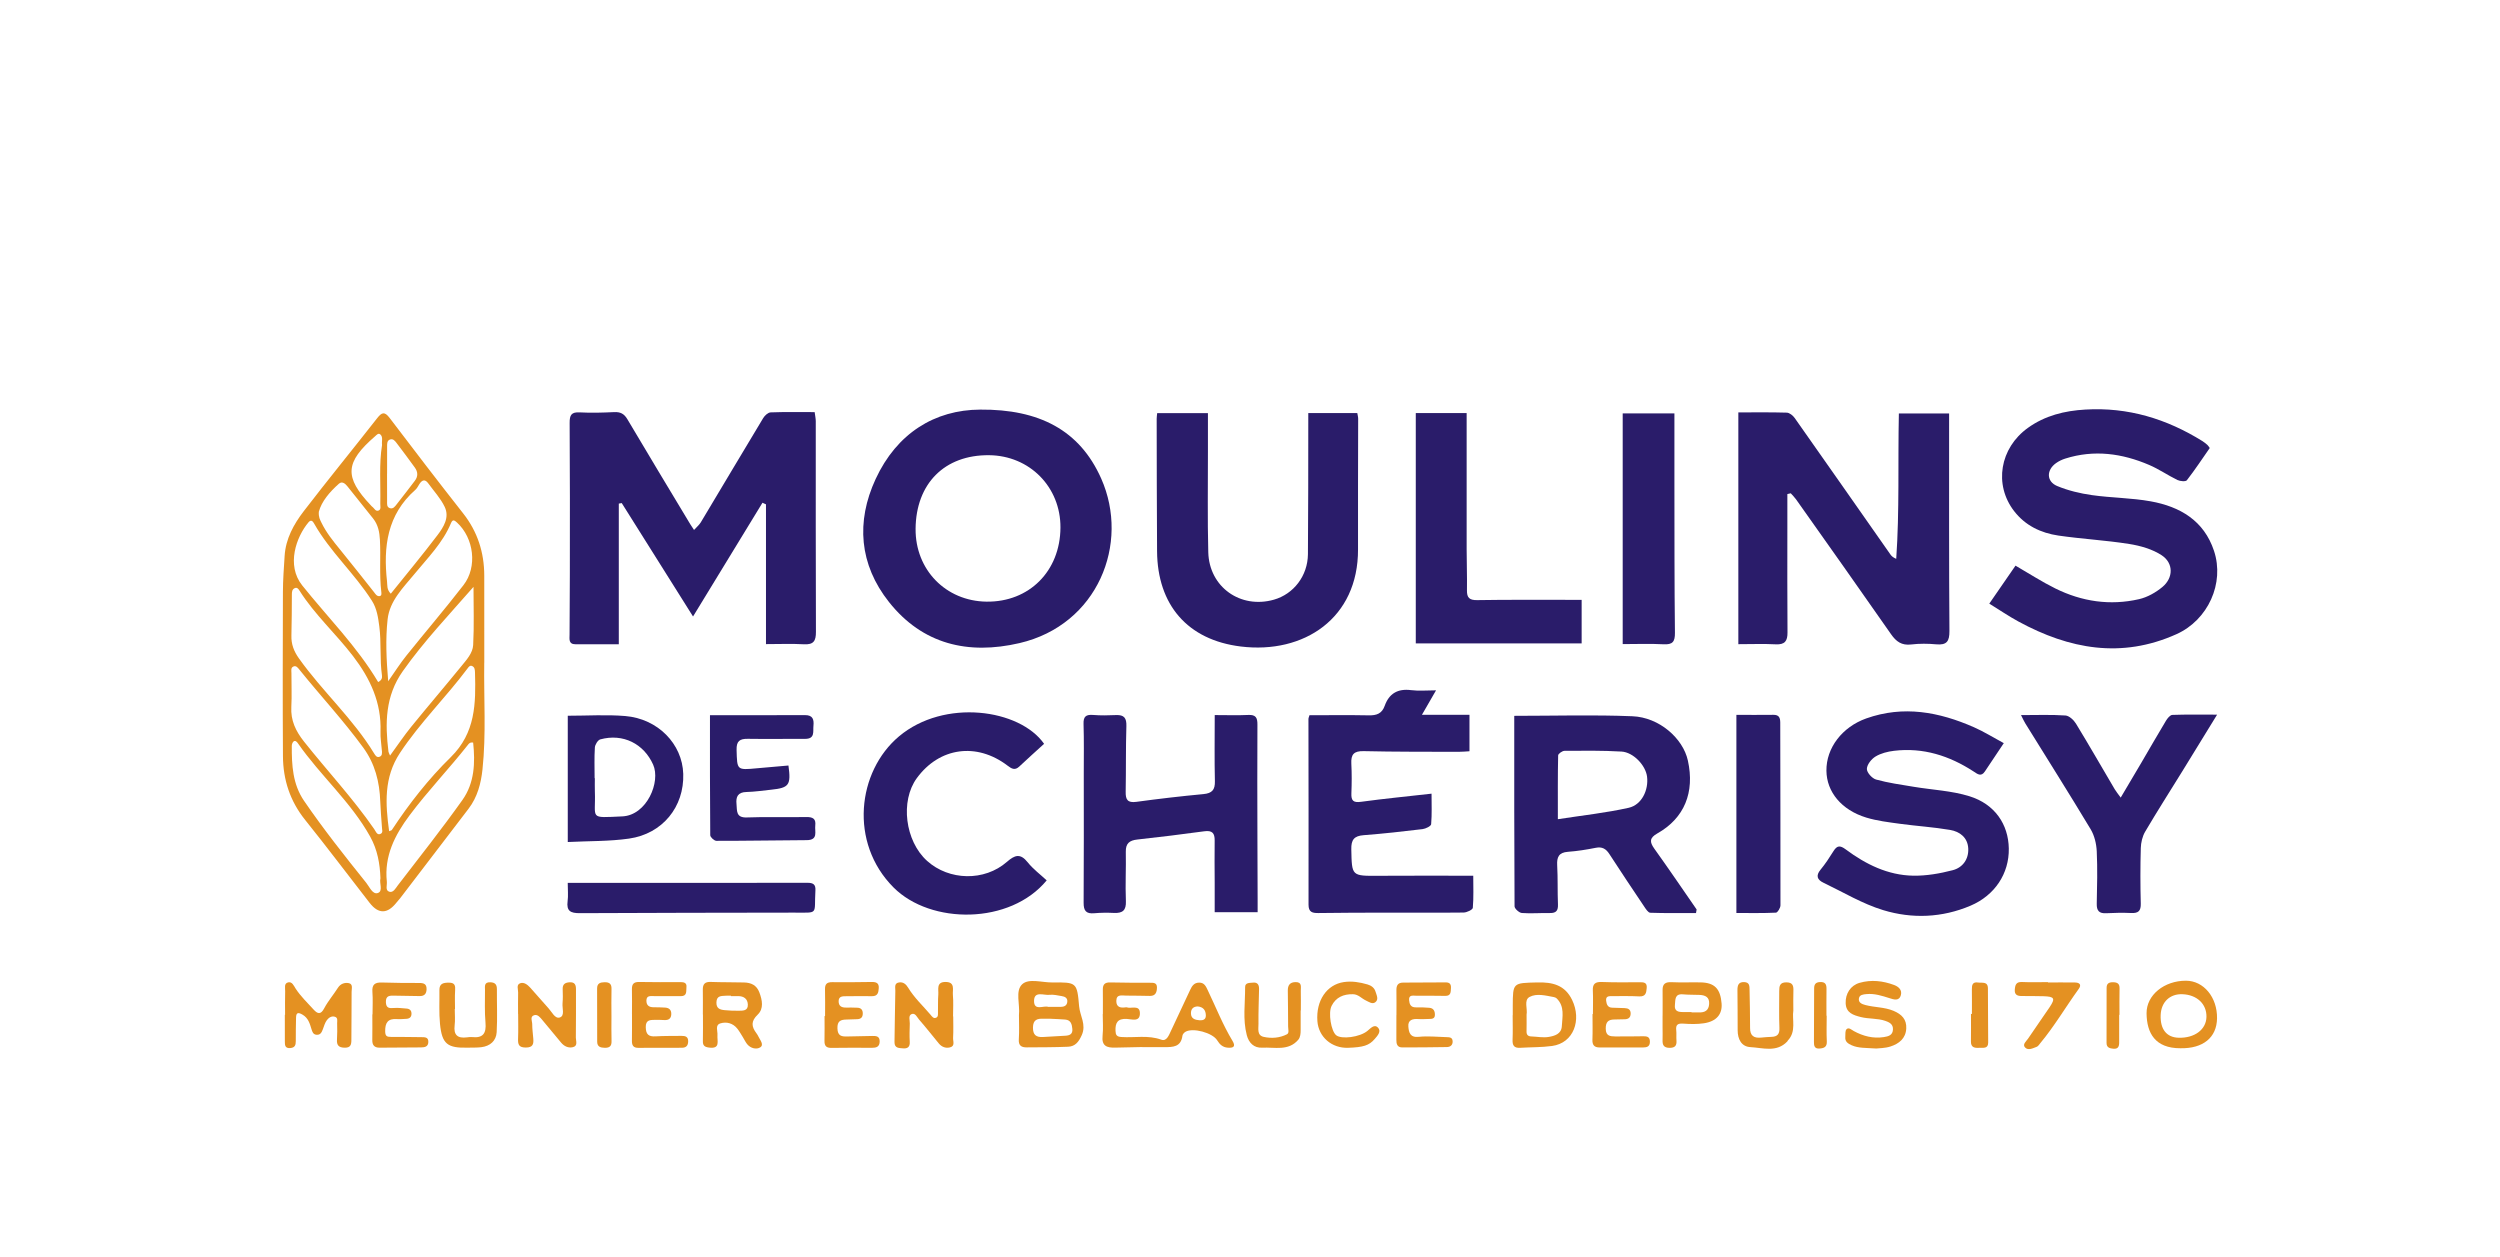 <svg xmlns="http://www.w3.org/2000/svg" width="336" height="169" viewBox="0 0 336 169" fill="none"><path d="M102.948 86.572V67.785C102.792 67.713 102.633 67.641 102.476 67.569C99.419 72.578 96.361 77.585 93.144 82.856C89.899 77.695 86.73 72.653 83.561 67.613C83.429 67.635 83.298 67.658 83.167 67.683V86.588C81.042 86.588 79.193 86.591 77.345 86.588C76.384 86.588 76.549 85.867 76.549 85.298C76.552 82.538 76.585 79.775 76.588 77.015C76.594 70.296 76.61 63.574 76.56 56.855C76.552 55.794 76.775 55.36 77.928 55.424C79.459 55.507 81 55.462 82.53 55.388C83.374 55.346 83.876 55.598 84.317 56.341C87.11 61.066 89.952 65.762 92.778 70.465C92.893 70.655 93.021 70.838 93.278 71.227C93.638 70.827 93.976 70.553 94.186 70.205C96.987 65.538 99.759 60.855 102.571 56.195C102.778 55.852 103.222 55.438 103.571 55.424C105.515 55.349 107.461 55.388 109.491 55.388C109.558 55.916 109.639 56.264 109.639 56.612C109.645 66.047 109.622 75.485 109.661 84.92C109.667 86.147 109.346 86.669 108.028 86.591C106.414 86.497 104.789 86.569 102.954 86.569L102.948 86.572Z" fill="#2A1C6A"></path><path d="M240.221 66.403C240.221 67.951 240.221 69.495 240.221 71.042C240.221 75.692 240.201 80.339 240.24 84.989C240.251 86.144 239.897 86.663 238.648 86.597C237.032 86.511 235.406 86.578 233.633 86.578V55.427C235.803 55.427 237.975 55.393 240.145 55.46C240.508 55.471 240.969 55.841 241.201 56.172C245.509 62.281 249.787 68.412 254.079 74.531C254.233 74.75 254.44 74.932 254.853 75.109C255.3 68.636 255.068 62.168 255.207 55.57H261.96C261.96 56.112 261.96 56.651 261.96 57.189C261.965 66.395 261.937 75.601 262.004 84.806C262.015 86.191 261.652 86.727 260.225 86.597C259.12 86.497 257.983 86.484 256.88 86.616C255.584 86.774 254.85 86.235 254.146 85.224C249.924 79.162 245.649 73.139 241.385 67.108C241.178 66.818 240.916 66.566 240.679 66.298C240.525 66.334 240.371 66.367 240.218 66.403H240.221Z" fill="#2A1C6A"></path><path d="M131.746 55.051C139.638 54.993 145.105 57.791 148.001 64.317C151.883 73.064 147.532 83.989 137.018 86.434C130.113 88.039 123.997 86.602 119.485 80.919C115.475 75.866 115.034 70.103 117.684 64.384C120.529 58.239 125.62 55.078 131.746 55.051ZM123.056 71.084C123.012 76.576 127.111 80.787 132.579 80.861C138.317 80.941 142.494 76.761 142.525 70.909C142.556 65.458 138.381 61.226 132.922 61.179C126.952 61.126 123.104 64.989 123.054 71.086L123.056 71.084Z" fill="#2A1C6A"></path><path d="M267.36 81.129C268.6 79.333 269.742 77.678 270.884 76.023C272.722 77.084 274.425 78.195 276.24 79.09C279.803 80.853 283.593 81.422 287.491 80.527C288.613 80.27 289.742 79.629 290.632 78.888C292.112 77.656 292.138 75.692 290.535 74.631C289.289 73.808 287.684 73.352 286.176 73.111C283.017 72.609 279.806 72.44 276.642 71.979C274.288 71.633 272.2 70.636 270.7 68.696C267.95 65.138 268.771 60.217 272.554 57.504C274.858 55.852 277.466 55.208 280.27 55.045C286.014 54.705 291.202 56.294 296.013 59.289C296.248 59.435 296.463 59.618 296.672 59.797C296.773 59.886 296.84 60.01 296.991 60.212C295.985 61.654 295.005 63.143 293.913 64.547C293.757 64.748 293.009 64.685 292.651 64.513C291.361 63.886 290.166 63.052 288.854 62.491C285.21 60.93 281.448 60.408 277.575 61.632C277.139 61.77 276.704 61.977 276.332 62.242C275.026 63.173 275.023 64.71 276.483 65.32C277.955 65.936 279.566 66.318 281.155 66.544C283.774 66.917 286.455 66.909 289.052 67.379C293.009 68.094 296.214 69.973 297.56 74.031C299.01 78.391 296.759 83.323 292.526 85.229C285.129 88.558 278.108 87.24 271.295 83.541C269.966 82.82 268.709 81.961 267.363 81.129H267.36Z" fill="#2A1C6A"></path><path d="M155.524 55.529H162.346C162.346 57.308 162.346 58.996 162.346 60.687C162.352 65.199 162.276 69.713 162.393 74.222C162.514 78.9 166.724 81.875 171.215 80.596C173.862 79.842 175.758 77.397 175.786 74.49C175.839 68.644 175.822 62.795 175.833 56.946C175.833 56.498 175.833 56.054 175.833 55.52H182.421C182.463 55.78 182.538 56.037 182.538 56.291C182.535 62.14 182.496 67.986 182.518 73.835C182.555 83.094 175.244 87.923 166.778 86.892C159.584 86.017 155.56 81.273 155.51 74.095C155.468 68.155 155.471 62.215 155.457 56.275C155.457 56.054 155.496 55.833 155.524 55.526V55.529Z" fill="#2A1C6A"></path><path d="M203.509 96.209C208.91 96.209 214.165 96.051 219.406 96.264C222.997 96.41 226.186 99.22 226.848 102.207C227.797 106.492 226.384 109.959 222.752 112.009C221.682 112.614 221.688 113.153 222.347 114.07C224.279 116.764 226.139 119.508 228.026 122.232L227.943 122.712C225.893 122.712 223.841 122.746 221.794 122.674C221.509 122.663 221.193 122.16 220.973 121.831C219.401 119.494 217.834 117.151 216.304 114.789C215.849 114.084 215.338 113.769 214.461 113.946C213.232 114.192 211.984 114.391 210.736 114.482C209.499 114.573 209.225 115.195 209.286 116.303C209.384 118.049 209.317 119.803 209.39 121.549C209.423 122.375 209.161 122.732 208.298 122.712C207.041 122.688 205.779 122.804 204.534 122.707C204.174 122.679 203.559 122.127 203.556 121.812C203.503 113.3 203.515 104.79 203.515 96.209H203.509ZM209.379 110.1C212.718 109.584 215.851 109.249 218.904 108.564C220.646 108.174 221.59 106.18 221.364 104.378C221.177 102.875 219.535 101.104 217.929 101.01C215.382 100.861 212.824 100.894 210.272 100.911C209.973 100.911 209.421 101.303 209.415 101.524C209.356 104.262 209.376 107.006 209.376 110.097L209.379 110.1Z" fill="#2A1C6A"></path><path d="M269.31 99.878C268.352 101.309 267.553 102.489 266.771 103.679C266.255 104.464 265.746 104.008 265.249 103.685C261.999 101.571 258.478 100.439 254.557 100.908C253.7 101.01 252.787 101.24 252.066 101.679C251.514 102.013 250.922 102.762 250.908 103.34C250.896 103.826 251.608 104.621 252.147 104.771C253.787 105.227 255.49 105.459 257.177 105.74C259.687 106.16 262.289 106.268 264.691 107.014C268.114 108.078 269.927 110.794 269.983 114.037C270.041 117.413 268.095 120.339 264.847 121.721C261.011 123.353 256.995 123.505 253.105 122.323C250.302 121.472 247.719 119.905 245.052 118.629C244.242 118.239 244.016 117.695 244.675 116.894C245.32 116.112 245.881 115.258 246.417 114.396C246.903 113.617 247.308 113.595 248.065 114.159C250.748 116.154 253.714 117.632 257.126 117.692C258.899 117.723 260.72 117.405 262.446 116.955C263.789 116.604 264.61 115.474 264.532 114.021C264.454 112.567 263.398 111.763 262.097 111.542C259.86 111.161 257.581 111.023 255.328 110.714C253.815 110.506 252.276 110.324 250.824 109.882C247.49 108.865 245.501 106.426 245.471 103.588C245.437 100.513 247.599 97.709 250.81 96.562C255.825 94.775 260.614 95.686 265.291 97.737C266.634 98.325 267.885 99.115 269.31 99.88V99.878Z" fill="#2A1C6A"></path><path d="M175.995 96.126C178.681 96.126 181.326 96.09 183.967 96.142C185.012 96.162 185.729 95.916 186.104 94.863C186.687 93.222 187.849 92.523 189.65 92.755C190.686 92.888 191.753 92.78 193.004 92.78C192.325 93.957 191.767 94.927 191.108 96.068H197.497V100.969C197.044 100.994 196.511 101.046 195.98 101.046C191.747 101.03 187.514 101.052 183.28 100.952C181.948 100.922 181.557 101.406 181.619 102.627C181.689 103.958 181.68 105.298 181.627 106.63C181.588 107.6 181.873 107.907 182.917 107.763C186.045 107.337 189.192 107.031 192.4 106.669C192.4 108.067 192.462 109.426 192.347 110.772C192.325 111.031 191.619 111.379 191.197 111.432C188.566 111.75 185.93 112.045 183.286 112.247C181.987 112.346 181.588 112.863 181.616 114.156C181.694 117.759 181.633 117.734 185.319 117.706C189.496 117.676 193.671 117.698 198.005 117.698C198.005 119.204 198.069 120.618 197.946 122.014C197.924 122.268 197.145 122.641 196.709 122.646C192.895 122.69 189.08 122.654 185.266 122.66C182.568 122.663 179.868 122.682 177.171 122.713C176.378 122.721 175.864 122.591 175.867 121.591C175.886 113.261 175.861 104.931 175.855 96.601C175.855 96.513 175.903 96.427 175.992 96.129L175.995 96.126Z" fill="#2A1C6A"></path><path d="M163.259 96.106C164.893 96.106 166.331 96.159 167.761 96.09C168.774 96.04 169.003 96.446 168.998 97.38C168.964 102.536 168.989 107.688 168.998 112.844C169.003 115.604 169.017 118.367 169.026 121.127C169.026 121.574 169.026 122.025 169.026 122.599H163.254C163.254 121.268 163.254 119.955 163.254 118.643C163.251 116.756 163.217 114.869 163.251 112.982C163.27 111.971 162.924 111.576 161.849 111.725C158.856 112.136 155.854 112.501 152.849 112.833C151.796 112.949 151.283 113.355 151.308 114.479C151.355 116.687 151.227 118.9 151.319 121.102C151.372 122.351 150.889 122.751 149.719 122.699C148.836 122.657 147.948 122.66 147.069 122.74C145.963 122.84 145.631 122.4 145.639 121.323C145.681 115.524 145.659 109.724 145.659 103.925C145.659 101.715 145.698 99.505 145.628 97.297C145.594 96.289 145.96 96.013 146.924 96.09C147.94 96.173 148.97 96.151 149.99 96.106C151.087 96.059 151.419 96.504 151.386 97.59C151.294 100.532 151.347 103.478 151.291 106.42C151.271 107.467 151.545 107.931 152.729 107.768C155.722 107.359 158.727 107.009 161.735 106.727C162.916 106.616 163.309 106.149 163.282 104.986C163.212 102.096 163.259 99.204 163.259 96.093V96.106Z" fill="#2A1C6A"></path><path d="M212.573 80.615V86.47H190.281V55.52H197.117C197.117 61.676 197.111 67.74 197.117 73.808C197.117 75.648 197.189 77.488 197.159 79.328C197.142 80.322 197.471 80.673 198.533 80.657C202.623 80.59 206.717 80.621 210.811 80.618C211.358 80.618 211.905 80.618 212.57 80.618L212.573 80.615Z" fill="#2A1C6A"></path><path d="M140.674 118.322C135.77 124.285 125.098 124.29 120.094 119.276C114.098 113.266 115.213 103.688 120.825 98.969C126.913 93.855 137.049 95.283 140.325 99.969C139.222 100.977 138.091 101.986 136.988 103.025C136.39 103.585 135.955 103.312 135.421 102.906C131.263 99.737 126.254 100.436 123.221 104.58C120.97 107.658 121.638 113.04 124.603 115.706C127.563 118.367 132.308 118.474 135.324 115.839C136.382 114.916 137.122 114.64 138.122 115.894C138.848 116.808 139.822 117.527 140.674 118.32V118.322Z" fill="#2A1C6A"></path><path d="M285.022 107.199C286.041 105.478 286.935 103.981 287.815 102.478C288.912 100.607 289.987 98.723 291.107 96.866C291.302 96.543 291.663 96.095 291.959 96.084C293.841 96.013 295.728 96.048 297.979 96.048C296.29 98.797 294.81 101.22 293.316 103.638C291.643 106.345 289.926 109.031 288.312 111.772C287.935 112.41 287.745 113.236 287.723 113.982C287.653 116.466 287.655 118.955 287.72 121.439C287.745 122.417 287.407 122.754 286.444 122.71C285.329 122.66 284.207 122.677 283.095 122.737C282.127 122.793 281.78 122.409 281.803 121.461C281.853 119.115 281.914 116.761 281.803 114.418C281.755 113.413 281.498 112.305 280.984 111.451C278.108 106.666 275.123 101.942 272.183 97.195C272.018 96.93 271.895 96.637 271.627 96.109C273.746 96.109 275.679 96.032 277.597 96.162C278.097 96.195 278.711 96.769 279.007 97.253C280.786 100.168 282.481 103.13 284.215 106.069C284.397 106.376 284.631 106.655 285.022 107.196V107.199Z" fill="#2A1C6A"></path><path d="M218.091 86.566V55.565H225.041C225.041 58.67 225.035 61.778 225.041 64.889C225.052 71.606 225.035 78.322 225.111 85.036C225.125 86.249 224.809 86.66 223.567 86.591C221.807 86.495 220.04 86.566 218.093 86.566H218.091Z" fill="#2A1C6A"></path><path d="M233.371 96.079C235.108 96.079 236.725 96.093 238.339 96.073C239.095 96.065 239.263 96.457 239.266 97.115C239.274 105.301 239.308 113.487 239.294 121.674C239.294 122.019 238.914 122.652 238.688 122.66C236.942 122.743 235.189 122.707 233.371 122.707V96.079Z" fill="#2A1C6A"></path><path d="M76.308 113.167V96.195C78.942 96.195 81.5 96.024 84.024 96.234C88.428 96.598 91.706 99.991 91.829 104.014C91.966 108.431 89.05 112.065 84.541 112.708C81.891 113.087 79.176 113.023 76.306 113.167H76.308ZM79.916 104.594C79.916 104.594 79.939 104.594 79.947 104.594C79.947 105.191 79.927 105.79 79.95 106.384C80.098 110.114 79.053 109.929 83.644 109.722C86.936 109.572 88.819 105.08 87.78 102.762C86.529 99.969 83.753 98.538 80.681 99.372C80.352 99.463 79.975 100.071 79.95 100.461C79.861 101.834 79.916 103.215 79.916 104.591V104.594Z" fill="#2A1C6A"></path><path d="M95.42 96.12C99.832 96.12 104.015 96.131 108.196 96.112C109.268 96.106 109.407 96.731 109.327 97.551C109.251 98.317 109.567 99.311 108.198 99.303C105.641 99.287 103.083 99.339 100.525 99.297C99.416 99.278 98.964 99.596 98.997 100.795C99.076 103.511 99.011 103.511 101.731 103.257C103.147 103.124 104.563 103.005 105.967 102.884C106.33 105.522 106.054 105.884 103.647 106.136C102.538 106.252 101.427 106.42 100.315 106.445C99.151 106.473 98.888 107.108 98.986 108.067C99.076 108.934 98.866 109.926 100.382 109.865C103.03 109.76 105.685 109.865 108.332 109.81C109.215 109.794 109.684 110.012 109.572 110.946C109.475 111.761 110.011 112.907 108.419 112.916C104.373 112.935 100.327 113.015 96.283 113.009C95.996 113.009 95.457 112.518 95.457 112.25C95.406 106.923 95.42 101.599 95.42 96.123V96.12Z" fill="#2A1C6A"></path><path d="M76.306 118.659C87.146 118.659 97.835 118.665 108.525 118.648C109.293 118.648 109.639 118.867 109.592 119.665C109.396 123.014 110.128 122.646 106.657 122.657C97.082 122.682 87.504 122.671 77.928 122.729C76.683 122.737 76.113 122.445 76.287 121.124C76.387 120.37 76.303 119.591 76.303 118.662L76.306 118.659Z" fill="#2A1C6A"></path><path d="M148.226 136.299C148.226 135.197 148.24 134.094 148.221 132.992C148.21 132.29 148.506 132.019 149.229 132.039C150.994 132.086 152.761 132.077 154.526 132.083C155.006 132.083 155.512 132.047 155.495 132.738C155.481 133.337 155.319 133.857 154.565 133.851C153.496 133.846 152.429 133.799 151.359 133.81C150.807 133.815 150.033 133.569 150.033 134.536C150.033 135.365 150.594 135.492 151.284 135.387C151.329 135.379 151.382 135.371 151.424 135.387C152.044 135.606 153.169 135.009 153.202 136.139C153.242 137.418 152.099 136.97 151.41 136.94C150.187 136.888 149.882 137.49 149.924 138.545C149.947 139.098 150.078 139.33 150.703 139.374C152.493 139.498 154.3 139.084 156.087 139.736C156.802 139.996 157.109 139.109 157.383 138.537C158.251 136.711 159.108 134.879 159.957 133.044C160.2 132.519 160.48 132.075 161.158 132.064C161.87 132.053 162.077 132.578 162.32 133.08C163.414 135.362 164.339 137.722 165.651 139.899C166.12 140.678 165.752 140.866 165.009 140.808C164.339 140.758 163.931 140.377 163.596 139.827C162.968 138.794 160.318 138.087 159.321 138.675C159.142 138.783 158.941 139.007 158.919 139.197C158.726 140.72 157.656 140.744 156.461 140.733C154.278 140.709 152.094 140.728 149.91 140.8C148.721 140.838 148.042 140.562 148.187 139.194C148.291 138.241 148.207 137.269 148.207 136.302C148.212 136.302 148.218 136.302 148.224 136.302L148.226 136.299ZM160.977 135.263C160.41 135.277 160.058 135.567 160.063 136.186C160.069 136.921 160.619 137.075 161.197 137.122C161.636 137.158 162.071 137.059 162.066 136.49C162.057 135.818 161.767 135.346 160.977 135.263Z" fill="#E49122"></path><path d="M136.948 136.448C137.107 134.984 136.423 133.174 137.384 132.282C138.269 131.456 140.048 132.058 141.433 132.044C144.706 132.008 144.756 132.028 145.035 135.26C145.147 136.537 146.026 137.697 145.39 139.12C144.982 140.029 144.513 140.639 143.55 140.681C141.695 140.761 139.836 140.753 137.976 140.767C137.264 140.772 136.873 140.515 136.929 139.689C137.004 138.592 136.948 137.487 136.948 136.445V136.448ZM141.209 136.918C140.886 136.918 140.562 136.929 140.238 136.918C139.389 136.879 138.839 137.062 138.83 138.109C138.825 139.106 139.269 139.421 140.165 139.374C141.179 139.319 142.192 139.255 143.206 139.2C143.792 139.167 144.186 138.962 144.122 138.288C144.063 137.658 143.932 137.086 143.145 137.026C142.5 136.976 141.852 136.954 141.207 136.923L141.209 136.918ZM140.897 135.327C141.528 135.327 142.036 135.332 142.544 135.327C142.999 135.318 143.382 135.18 143.443 134.666C143.508 134.127 143.128 133.942 142.687 133.873C142.142 133.788 141.575 133.638 141.042 133.705C140.291 133.796 139.001 133.149 138.976 134.498C138.948 135.945 140.305 135.086 140.894 135.329L140.897 135.327Z" fill="#E49122"></path><path d="M94.464 136.338C94.464 135.233 94.481 134.127 94.459 133.025C94.442 132.276 94.727 131.939 95.528 131.972C97.017 132.03 98.505 132.003 99.993 132.044C100.94 132.069 101.686 132.392 102.057 133.376C102.456 134.429 102.666 135.567 101.842 136.357C100.904 137.255 100.99 137.973 101.66 138.863C101.772 139.009 101.867 139.172 101.945 139.338C102.169 139.805 102.716 140.424 102.169 140.767C101.666 141.081 100.879 140.907 100.412 140.327C100.183 140.043 100.035 139.7 99.84 139.391C99.594 139.001 99.368 138.592 99.08 138.233C98.497 137.509 97.639 137.294 96.827 137.54C96.067 137.769 96.475 138.57 96.427 139.12C96.36 139.91 96.869 141.01 95.271 140.791C94.696 140.714 94.453 140.518 94.467 139.932C94.495 138.736 94.475 137.54 94.475 136.343C94.473 136.343 94.47 136.343 94.467 136.343L94.464 136.338ZM98.237 133.876C98.237 133.857 98.237 133.84 98.237 133.821C98.005 133.821 97.771 133.807 97.542 133.824C96.95 133.87 96.316 133.79 96.288 134.71C96.26 135.553 96.771 135.708 97.407 135.766C98.008 135.818 98.611 135.857 99.214 135.843C99.801 135.829 100.543 135.907 100.51 135.012C100.482 134.252 99.979 133.879 99.211 133.876C98.888 133.876 98.564 133.876 98.237 133.876Z" fill="#E49122"></path><path d="M128.113 136.606C128.113 137.57 128.152 138.537 128.096 139.498C128.071 139.94 128.4 140.595 127.669 140.772C127.093 140.913 126.563 140.708 126.175 140.239C125.295 139.172 124.443 138.081 123.533 137.042C123.257 136.727 123.011 136.086 122.514 136.296C122.048 136.492 122.288 137.117 122.276 137.553C122.251 138.379 122.221 139.208 122.271 140.032C122.316 140.736 121.947 140.954 121.355 140.899C120.83 140.849 120.202 140.899 120.221 140.043C120.274 137.747 120.269 135.451 120.333 133.155C120.344 132.76 120.135 132.146 120.827 132.039C121.408 131.95 121.779 132.29 122.061 132.757C122.88 134.108 124.044 135.18 125.058 136.374C125.25 136.6 125.463 136.959 125.845 136.766C126.124 136.625 126.055 136.28 126.063 136.02C126.088 135.241 126.043 134.453 126.108 133.677C126.166 132.981 125.792 131.961 127.099 131.975C128.409 131.986 128.007 133.036 128.068 133.71C128.157 134.666 128.09 135.639 128.09 136.603C128.096 136.603 128.104 136.603 128.11 136.603L128.113 136.606Z" fill="#E49122"></path><path d="M38.315 136.387C38.315 135.329 38.292 134.271 38.326 133.216C38.34 132.79 38.141 132.171 38.725 132.03C39.261 131.901 39.487 132.486 39.722 132.851C40.403 133.904 41.308 134.763 42.143 135.68C42.685 136.274 43.104 136.412 43.575 135.514C44.087 134.545 44.824 133.691 45.416 132.76C45.77 132.205 46.323 132.036 46.854 132.13C47.479 132.24 47.253 132.879 47.256 133.296C47.264 135.456 47.225 137.62 47.225 139.78C47.225 140.421 47.111 140.827 46.312 140.811C45.519 140.794 45.24 140.476 45.29 139.717C45.34 138.985 45.329 138.247 45.312 137.512C45.307 137.211 45.435 136.807 45.044 136.664C44.592 136.495 44.187 136.774 43.95 137.084C43.679 137.437 43.55 137.901 43.391 138.33C43.238 138.741 43.065 139.12 42.537 139.073C42.084 139.034 41.973 138.675 41.861 138.308C41.635 137.562 41.425 136.813 40.66 136.371C40.124 136.059 39.803 136.031 39.789 136.76C39.772 137.816 39.744 138.874 39.753 139.932C39.755 140.463 39.635 140.808 39.013 140.858C38.287 140.918 38.287 140.449 38.284 139.976C38.276 138.78 38.281 137.584 38.281 136.39C38.292 136.39 38.301 136.39 38.312 136.39L38.315 136.387Z" fill="#E49122"></path><path d="M252.115 140.918C250.767 140.822 249.784 140.896 248.859 140.482C248.351 140.255 247.96 139.993 248.008 139.382C248.036 139.02 247.969 138.54 248.172 138.33C248.468 138.026 248.848 138.407 249.155 138.576C250.412 139.261 251.738 139.606 253.174 139.388C253.785 139.294 254.391 139.147 254.414 138.346C254.433 137.656 253.961 137.41 253.403 137.211C252.333 136.835 251.186 136.968 250.108 136.694C249.105 136.44 248.105 136.15 248.058 134.832C248.011 133.556 248.709 132.445 249.923 132.094C251.495 131.641 253.059 131.82 254.57 132.384C255.167 132.608 255.67 133.044 255.475 133.746C255.24 134.603 254.489 134.324 253.967 134.158C252.942 133.835 251.934 133.5 250.842 133.608C250.423 133.649 249.926 133.688 249.84 134.172C249.736 134.749 250.233 134.948 250.691 135.072C251.939 135.407 253.26 135.34 254.492 135.857C255.609 136.329 256.262 137.009 256.201 138.23C256.134 139.57 255.223 140.28 254.076 140.65C253.341 140.888 252.523 140.872 252.115 140.924V140.918Z" fill="#E49122"></path><path d="M69.629 136.285C69.629 135.318 69.612 134.351 69.637 133.387C69.648 132.956 69.361 132.354 69.911 132.149C70.416 131.961 70.896 132.343 71.243 132.718C72.086 133.636 72.882 134.6 73.725 135.52C74.18 136.014 74.596 136.968 75.244 136.747C75.934 136.515 75.549 135.525 75.604 134.871C75.66 134.23 75.649 133.583 75.624 132.939C75.599 132.276 75.951 132.055 76.554 132.019C77.266 131.978 77.414 132.376 77.411 132.967C77.403 135.13 77.428 137.294 77.394 139.457C77.389 139.905 77.707 140.573 76.987 140.742C76.37 140.885 75.811 140.617 75.392 140.103C74.577 139.101 73.748 138.109 72.915 137.122C72.619 136.771 72.273 136.291 71.793 136.44C71.192 136.625 71.53 137.233 71.53 137.65C71.528 138.291 71.623 138.932 71.673 139.576C71.731 140.297 71.648 140.789 70.668 140.789C69.721 140.789 69.598 140.369 69.629 139.603C69.673 138.501 69.64 137.396 69.64 136.291C69.634 136.291 69.632 136.291 69.626 136.291L69.629 136.285Z" fill="#E49122"></path><path d="M84.936 136.271C84.936 135.169 84.959 134.064 84.931 132.962C84.914 132.265 85.171 131.964 85.905 131.978C87.762 132.011 89.622 132.008 91.482 131.995C91.99 131.992 92.322 132.135 92.258 132.683C92.2 133.183 92.392 133.884 91.504 133.884C90.295 133.884 89.089 133.868 87.88 133.876C87.436 133.879 86.88 133.763 86.877 134.487C86.877 135.128 87.237 135.379 87.855 135.376C88.365 135.376 88.876 135.39 89.388 135.42C89.935 135.454 90.239 135.733 90.22 136.305C90.2 136.888 89.876 137.117 89.318 137.097C88.899 137.084 88.483 137.056 88.064 137.067C87.408 137.084 86.774 137.037 86.79 138.051C86.807 139.015 87.162 139.344 88.111 139.286C89.27 139.214 90.432 139.241 91.594 139.222C92.118 139.214 92.507 139.333 92.49 139.976C92.476 140.554 92.2 140.819 91.635 140.819C89.683 140.822 87.732 140.819 85.78 140.83C85.093 140.836 84.92 140.463 84.931 139.86C84.953 138.667 84.936 137.47 84.939 136.274L84.936 136.271Z" fill="#E49122"></path><path d="M203.315 136.448C203.315 136.037 203.315 135.622 203.315 135.21C203.329 132.042 203.332 132.122 206.605 132.039C208.668 131.986 210.324 132.387 211.293 134.393C212.589 137.081 211.517 140.178 208.598 140.579C207.183 140.772 205.733 140.736 204.301 140.825C203.494 140.874 203.257 140.501 203.29 139.747C203.338 138.65 203.301 137.548 203.301 136.445C203.307 136.445 203.31 136.445 203.315 136.445V136.448ZM205.172 136.327C205.172 137.236 205.186 137.924 205.167 138.609C205.153 139.065 205.345 139.283 205.803 139.297C206.588 139.324 207.395 139.493 208.149 139.363C208.931 139.23 209.849 138.973 209.908 137.935C209.978 136.642 210.321 135.271 209.216 134.185C209.123 134.094 208.975 134.034 208.844 134.009C207.747 133.807 206.529 133.475 205.574 133.989C204.77 134.423 205.337 135.586 205.167 136.41C205.158 136.454 205.161 136.501 205.169 136.324L205.172 136.327Z" fill="#E49122"></path><path d="M214.089 136.285C214.089 135.23 214.128 134.172 214.078 133.119C214.03 132.191 214.441 131.945 215.32 131.981C216.993 132.044 218.668 132.028 220.344 132.014C220.916 132.008 221.385 132.025 221.318 132.785C221.262 133.417 221.201 133.962 220.307 133.915C219.101 133.851 217.889 133.879 216.68 133.879C216.261 133.879 215.787 133.854 215.867 134.503C215.929 134.987 216.069 135.415 216.68 135.434C217.236 135.451 217.794 135.47 218.35 135.49C218.825 135.506 219.163 135.675 219.16 136.216C219.157 136.821 218.797 137.001 218.252 136.992C217.833 136.987 217.414 137.023 216.998 137.02C216.138 137.017 215.798 137.36 215.812 138.274C215.826 139.258 216.432 139.286 217.088 139.297C218.297 139.316 219.506 139.283 220.715 139.275C221.246 139.269 221.759 139.25 221.748 140.023C221.737 140.67 221.343 140.775 220.832 140.778C218.878 140.778 216.926 140.783 214.971 140.778C214.273 140.778 213.994 140.446 214.022 139.736C214.066 138.589 214.033 137.437 214.033 136.288C214.052 136.288 214.072 136.288 214.089 136.288V136.285Z" fill="#E49122"></path><path d="M293.041 140.885C289.657 140.891 288.526 138.852 288.498 136.194C288.473 133.727 290.88 131.804 293.787 131.807C296.174 131.809 298.017 134.042 297.97 136.874C297.925 139.451 296.093 140.943 293.041 140.885ZM292.798 139.474C294.96 139.534 296.515 138.371 296.548 136.669C296.582 134.934 295.272 133.699 293.32 133.622C291.634 133.556 290.464 134.672 290.394 136.412C290.316 138.324 291.184 139.427 292.798 139.471V139.474Z" fill="#E49122"></path><path d="M110.889 136.559C110.889 135.365 110.914 134.172 110.881 132.978C110.861 132.274 111.121 131.995 111.847 132.003C113.609 132.025 115.374 132.003 117.136 131.978C117.728 131.97 118.152 132.091 118.105 132.801C118.068 133.39 117.979 133.901 117.186 133.887C116.027 133.868 114.865 133.884 113.707 133.893C113.235 133.895 112.721 133.89 112.713 134.55C112.701 135.191 113.081 135.432 113.695 135.418C114.204 135.407 114.715 135.42 115.226 135.437C115.745 135.454 115.966 135.746 115.957 136.241C115.949 136.755 115.672 136.976 115.167 136.981C114.704 136.984 114.24 137.02 113.776 137.026C112.981 137.039 112.52 137.225 112.551 138.216C112.581 139.239 113.106 139.324 113.877 139.302C114.988 139.269 116.103 139.25 117.217 139.233C117.753 139.225 118.253 139.241 118.228 140.007C118.202 140.711 117.758 140.825 117.2 140.825C115.39 140.825 113.581 140.797 111.771 140.836C111.023 140.852 110.794 140.548 110.811 139.86C110.839 138.761 110.819 137.658 110.819 136.556C110.842 136.556 110.867 136.556 110.889 136.556V136.559Z" fill="#E49122"></path><path d="M187.683 136.437C187.683 135.335 187.7 134.232 187.678 133.13C187.664 132.484 187.831 132.061 188.588 132.061C190.493 132.064 192.394 132.053 194.299 132.033C194.852 132.028 195.039 132.293 195.008 132.801C194.977 133.315 195.019 133.857 194.248 133.846C192.95 133.832 191.649 133.815 190.35 133.826C189.926 133.829 189.32 133.658 189.384 134.423C189.429 134.956 189.596 135.409 190.3 135.39C190.9 135.373 191.506 135.398 192.107 135.448C192.693 135.498 192.866 135.923 192.849 136.426C192.833 136.946 192.422 136.943 192.04 136.948C191.576 136.957 191.11 136.995 190.646 136.962C189.861 136.904 189.2 137.062 189.283 137.993C189.353 138.747 189.501 139.474 190.68 139.349C191.917 139.219 193.182 139.36 194.435 139.393C194.812 139.402 195.209 139.415 195.234 139.938C195.259 140.465 194.921 140.717 194.463 140.725C192.467 140.764 190.47 140.769 188.476 140.775C187.784 140.775 187.664 140.313 187.672 139.747C187.683 138.645 187.675 137.542 187.675 136.44H187.683V136.437Z" fill="#E49122"></path><path d="M50.068 136.332C50.068 135.321 50.129 134.307 50.051 133.301C49.972 132.296 50.416 132.017 51.346 132.05C53.016 132.108 54.689 132.113 56.359 132.113C56.959 132.113 57.347 132.246 57.331 132.945C57.314 133.569 57.037 133.882 56.401 133.873C55.286 133.854 54.172 133.835 53.058 133.818C52.435 133.807 51.827 133.754 51.863 134.697C51.894 135.509 52.324 135.525 52.96 135.473C53.511 135.426 54.072 135.514 54.627 135.55C55.066 135.581 55.312 135.804 55.306 136.255C55.3 136.711 55.032 136.912 54.6 136.932C54.184 136.951 53.762 136.995 53.349 136.965C52.123 136.876 51.754 137.459 51.768 138.612C51.776 139.288 52.028 139.36 52.561 139.36C53.907 139.357 55.253 139.377 56.602 139.393C57.068 139.399 57.59 139.355 57.568 140.054C57.548 140.686 57.079 140.767 56.591 140.772C54.734 140.791 52.877 140.797 51.02 140.808C50.319 140.814 50.023 140.468 50.037 139.78C50.059 138.634 50.042 137.484 50.042 136.335C50.051 136.335 50.062 136.335 50.07 136.335L50.068 136.332Z" fill="#E49122"></path><path d="M223.454 136.492C223.454 135.346 223.466 134.197 223.452 133.05C223.441 132.207 223.857 131.967 224.672 132.006C225.968 132.069 227.269 132.006 228.567 132.033C230.433 132.072 231.226 132.881 231.382 134.868C231.497 136.307 230.692 137.277 229.006 137.528C228.098 137.664 227.152 137.642 226.233 137.575C225.499 137.523 225.203 137.714 225.286 138.46C225.337 138.913 225.278 139.38 225.317 139.835C225.373 140.526 225.122 140.838 224.379 140.83C223.622 140.822 223.421 140.452 223.449 139.794C223.471 139.244 223.449 138.692 223.449 138.142C223.449 137.592 223.449 137.039 223.449 136.49H223.457L223.454 136.492ZM227.342 136.023C227.342 136.037 227.342 136.053 227.342 136.067C227.663 136.067 227.987 136.056 228.308 136.067C229.115 136.103 229.648 135.824 229.709 134.942C229.774 134.022 229.207 133.754 228.428 133.716C227.693 133.68 226.951 133.713 226.219 133.641C225.046 133.528 225.186 134.368 225.108 135.059C225.007 135.921 225.574 136.026 226.236 136.02C226.604 136.017 226.973 136.02 227.339 136.02L227.342 136.023Z" fill="#E49122"></path><path d="M61.12 135.614C61.12 136.349 61.193 137.092 61.103 137.816C60.947 139.109 61.505 139.584 62.754 139.421C62.983 139.391 63.22 139.36 63.446 139.385C64.935 139.545 65.373 138.86 65.25 137.457C65.122 135.998 65.183 134.523 65.183 133.053C65.183 132.578 65.041 131.989 65.887 132.017C66.54 132.036 66.789 132.321 66.783 132.948C66.769 134.876 66.864 136.807 66.752 138.728C66.685 139.88 65.881 140.601 64.683 140.744C64.086 140.816 63.48 140.791 62.877 140.805C60.129 140.877 59.403 140.319 59.135 137.609C58.987 136.108 59.079 134.583 59.056 133.069C59.043 132.166 59.607 132.069 60.344 132.069C61.156 132.069 61.212 132.492 61.168 133.138C61.112 133.962 61.154 134.788 61.154 135.614H61.12Z" fill="#E49122"></path><path d="M241.027 135.791C240.829 137.064 241.454 138.612 240.282 139.852C240.251 139.885 240.242 139.938 240.212 139.971C238.768 141.49 236.925 140.822 235.258 140.733C234.046 140.67 233.538 139.659 233.541 138.454C233.546 136.664 233.524 134.873 233.513 133.083C233.51 132.478 233.616 131.967 234.409 131.992C235.166 132.017 235.132 132.547 235.141 133.064C235.166 134.763 235.222 136.459 235.211 138.158C235.202 139.197 235.716 139.548 236.682 139.454C237.143 139.41 237.606 139.369 238.07 139.355C238.874 139.33 239.19 138.996 239.153 138.15C239.084 136.501 239.134 134.846 239.128 133.194C239.128 132.544 239.193 132.022 240.086 132.028C240.955 132.033 241.058 132.495 241.033 133.177C241.002 134.003 241.024 134.829 241.024 135.793L241.027 135.791Z" fill="#E49122"></path><path d="M174.808 135.807C174.808 136.68 174.808 137.556 174.808 138.429C174.808 138.896 174.78 139.399 174.481 139.75C173.157 141.294 171.312 140.72 169.65 140.808C168.525 140.869 167.838 140.153 167.567 139.123C167.009 136.995 167.36 134.821 167.344 132.669C167.338 132.028 167.992 132.113 168.419 132.066C169.036 131.997 169.229 132.395 169.217 132.928C169.187 134.492 169.12 136.056 169.139 137.62C169.148 138.258 168.916 139.15 169.843 139.357C170.893 139.59 171.99 139.507 172.965 139.009C173.297 138.841 173.124 138.33 173.124 137.968C173.113 136.36 173.11 134.752 173.082 133.144C173.068 132.417 173.367 132.003 174.124 131.995C175.04 131.983 174.813 132.677 174.827 133.185C174.85 134.058 174.833 134.934 174.833 135.807C174.825 135.807 174.813 135.807 174.805 135.807H174.808Z" fill="#E49122"></path><path d="M181.169 140.825C178.979 140.896 177.217 139.366 177.058 137.247C176.852 134.484 178.315 132.323 180.619 131.989C181.702 131.832 182.752 132.008 183.785 132.307C184.291 132.453 184.718 132.752 184.874 133.288C185.014 133.76 185.332 134.324 184.843 134.699C184.439 135.012 183.981 134.652 183.562 134.459C182.984 134.188 182.557 133.633 181.836 133.622C180.566 133.6 179.549 134.031 178.968 135.188C178.491 136.139 178.901 138.573 179.577 139.131C180.286 139.719 182.777 139.399 183.794 138.542C184.226 138.178 184.726 137.614 185.195 138.103C185.692 138.62 185.134 139.208 184.749 139.653C184.003 140.518 183.218 140.755 181.166 140.825H181.169Z" fill="#E49122"></path><path d="M275.245 132.042C276.455 132.042 277.661 132.03 278.87 132.047C279.484 132.055 279.797 132.337 279.384 132.906C277.633 135.324 276.125 137.91 274.209 140.211C274.064 140.385 273.925 140.623 273.732 140.692C273.221 140.877 272.595 141.233 272.168 140.778C271.777 140.363 272.336 139.943 272.573 139.59C273.517 138.169 274.519 136.788 275.466 135.371C276.265 134.174 276.122 133.937 274.631 133.893C273.657 133.865 272.679 133.873 271.705 133.865C271.11 133.862 270.73 133.688 270.789 132.981C270.842 132.348 270.984 131.948 271.763 131.983C272.922 132.036 274.087 131.997 275.248 131.997C275.248 132.011 275.248 132.028 275.248 132.042H275.245Z" fill="#E49122"></path><path d="M265.025 136.269C265.025 135.169 265.036 134.069 265.02 132.967C265.011 132.39 265.109 131.937 265.849 132.05C266.393 132.133 267.167 131.87 267.175 132.829C267.195 135.257 267.206 137.689 267.212 140.117C267.212 141.004 266.519 140.791 266.002 140.827C265.396 140.866 264.88 140.786 264.894 139.982C264.913 138.744 264.899 137.509 264.899 136.271C264.941 136.271 264.983 136.271 265.025 136.271V136.269Z" fill="#E49122"></path><path d="M82.18 136.617C82.18 137.719 82.158 138.824 82.191 139.924C82.211 140.579 81.946 140.833 81.298 140.825C80.714 140.816 80.264 140.689 80.262 140.012C80.253 137.622 80.262 135.233 80.251 132.843C80.251 132.146 80.683 132.022 81.259 132.011C81.879 132.003 82.203 132.216 82.186 132.892C82.155 134.133 82.177 135.373 82.18 136.614V136.617Z" fill="#E49122"></path><path d="M284.817 136.401C284.817 137.636 284.815 138.871 284.817 140.106C284.817 140.634 284.683 141.01 284.033 140.949C283.533 140.902 283.117 140.791 283.12 140.167C283.128 137.697 283.131 135.227 283.128 132.757C283.128 132.133 283.499 132.003 284.035 132.014C284.591 132.028 284.882 132.227 284.868 132.834C284.84 134.022 284.859 135.213 284.859 136.401C284.845 136.401 284.831 136.401 284.817 136.401Z" fill="#E49122"></path><path d="M245.509 136.512C245.509 137.661 245.464 138.81 245.523 139.957C245.562 140.736 245.135 140.885 244.518 140.924C243.82 140.968 243.794 140.482 243.794 140.01C243.794 137.62 243.814 135.233 243.82 132.843C243.82 132.293 244.026 132.008 244.635 131.986C245.358 131.961 245.489 132.34 245.481 132.928C245.464 134.122 245.476 135.318 245.476 136.512C245.487 136.512 245.495 136.512 245.506 136.512H245.509Z" fill="#E49122"></path><path d="M65.082 89.075C65.012 93.858 65.356 98.648 64.845 103.423C64.641 105.315 64.163 107.136 62.974 108.694C59.919 112.695 56.864 116.692 53.806 120.69C53.639 120.911 53.441 121.107 53.27 121.326C52.062 122.849 50.87 122.862 49.693 121.364C46.8 117.646 43.969 113.88 41.02 110.208C38.984 107.675 38.049 104.804 38.029 101.638C37.982 94.275 38.001 86.909 38.024 79.546C38.029 77.938 38.152 76.33 38.253 74.722C38.392 72.421 39.476 70.462 40.827 68.699C44.061 64.489 47.426 60.375 50.701 56.192C51.318 55.405 51.693 55.289 52.357 56.159C55.624 60.463 58.908 64.751 62.248 68.998C64.191 71.468 65.074 74.25 65.085 77.336C65.099 81.248 65.088 85.16 65.088 89.073L65.082 89.075ZM51.335 100.991C51.257 99.983 51.109 99.154 51.14 98.334C51.279 94.446 49.766 91.203 47.44 88.169C45.133 85.163 42.285 82.596 40.252 79.378C40.098 79.137 39.92 78.894 39.587 79.057C39.247 79.226 39.23 79.566 39.227 79.894C39.21 81.734 39.222 83.577 39.166 85.417C39.129 86.578 39.501 87.542 40.177 88.49C43.335 92.932 47.47 96.615 50.307 101.301C50.45 101.536 50.637 101.815 50.955 101.729C51.43 101.596 51.321 101.16 51.338 100.991H51.335ZM50.824 91.667C51.316 91.429 51.38 91.087 51.335 90.78C51.025 88.586 51.265 86.362 50.978 84.18C50.824 83.016 50.659 81.803 49.995 80.756C47.671 77.09 44.354 74.15 42.209 70.352C42.05 70.07 41.816 69.78 41.464 70.194C39.828 72.136 38.437 75.957 40.621 78.684C44.044 82.964 47.965 86.865 50.824 91.667ZM51.335 111.197C51.248 109.921 51.142 108.824 51.106 107.722C51.02 105.091 50.4 102.641 48.813 100.469C46.144 96.814 43.056 93.499 40.221 89.976C40.023 89.73 39.791 89.415 39.423 89.584C39.057 89.749 39.171 90.144 39.169 90.451C39.157 91.968 39.238 93.49 39.155 95.001C39.051 96.822 39.747 98.264 40.855 99.662C43.98 103.602 47.428 107.285 50.294 111.429C50.492 111.717 50.654 112.228 51.064 112.106C51.589 111.951 51.299 111.399 51.335 111.197ZM63.639 78.875C60.338 82.649 56.967 86.199 54.142 90.197C51.757 93.568 51.746 97.226 52.209 101.024C52.226 101.154 52.31 101.276 52.424 101.547C53.485 100.093 54.329 98.834 55.284 97.659C57.495 94.938 59.779 92.272 61.994 89.55C62.689 88.697 63.538 87.782 63.594 86.691C63.733 84.091 63.639 81.478 63.639 78.872V78.875ZM52.176 91.553C53.083 90.266 53.795 89.139 54.625 88.106C57.166 84.936 59.813 81.848 62.295 78.637C64.189 76.192 63.697 72.321 61.424 70.233C61.089 69.923 60.843 69.752 60.611 70.31C59.511 72.96 57.495 74.963 55.711 77.137C54.194 78.988 52.371 80.74 52.095 83.237C51.799 85.912 51.927 88.619 52.173 91.553H52.176ZM52.298 111.711C52.502 111.625 52.62 111.612 52.659 111.554C54.976 108.034 57.582 104.702 60.581 101.765C63.923 98.491 63.957 94.529 63.84 90.415C63.828 90.067 63.831 89.633 63.393 89.492C63.141 89.412 62.98 89.65 62.843 89.832C59.938 93.717 56.442 97.132 53.756 101.193C51.57 104.495 51.793 108.034 52.298 111.711ZM51.134 118.06C51.064 116.068 50.729 114.209 49.76 112.457C47.166 107.774 43.058 104.246 40.037 99.894C39.906 99.707 39.699 99.48 39.473 99.638C39.319 99.745 39.219 100.03 39.216 100.237C39.205 102.826 39.325 105.384 40.869 107.641C43.477 111.446 46.34 115.06 49.227 118.657C49.674 119.212 50.081 120.257 50.779 120.022C51.525 119.77 50.958 118.709 51.128 118.063L51.134 118.06ZM63.594 99.803C63.155 99.734 63.021 99.941 62.885 100.113C60.346 103.337 57.495 106.304 55.035 109.595C53.05 112.25 51.628 115.068 51.991 118.494C52.042 118.969 51.74 119.663 52.321 119.848C52.854 120.019 53.178 119.372 53.468 118.991C56.387 115.187 59.372 111.427 62.147 107.523C63.781 105.224 63.879 102.503 63.591 99.798L63.594 99.803ZM42.849 68.788C42.799 69.495 43.011 69.849 43.192 70.224C43.84 71.562 44.759 72.708 45.697 73.852C47.244 75.739 48.741 77.67 50.263 79.579C50.458 79.825 50.637 80.162 51.008 80.118C51.31 80.082 51.274 79.787 51.248 79.563C50.969 77.228 51.187 74.883 51.061 72.548C51.008 71.534 50.821 70.537 50.157 69.702C49.009 68.26 47.853 66.823 46.708 65.381C46.395 64.986 45.976 64.63 45.541 65.019C44.295 66.13 43.223 67.384 42.846 68.793L42.849 68.788ZM52.522 79.795C54.666 77.123 56.791 74.573 58.791 71.932C59.615 70.846 60.444 69.537 59.768 68.125C59.221 66.981 58.313 66.006 57.557 64.961C57.127 64.365 56.733 64.494 56.375 65.044C56.2 65.315 56.057 65.627 55.822 65.834C52.033 69.175 51.503 73.496 52.016 78.134C52.075 78.668 51.963 79.242 52.525 79.795H52.522ZM51.346 59.817C51.279 59.27 51.508 58.756 51.128 58.4C50.86 58.145 50.629 58.449 50.425 58.623C46.359 62.146 46.236 64.108 49.836 67.912C49.9 67.978 49.956 68.056 50.031 68.108C50.313 68.307 50.486 68.813 50.919 68.6C51.24 68.442 51.103 68.02 51.112 67.71C51.173 65.044 50.933 62.373 51.346 59.817ZM52.025 63.643H52.019C52.019 64.881 52.011 66.119 52.025 67.357C52.03 67.707 51.949 68.152 52.402 68.299C52.835 68.437 53.086 68.067 53.304 67.79C54.133 66.746 54.937 65.682 55.75 64.624C56.205 64.033 56.174 63.422 55.755 62.842C54.949 61.726 54.125 60.618 53.287 59.521C53.069 59.237 52.804 58.897 52.371 59.09C52.025 59.245 52.03 59.615 52.028 59.933C52.019 61.171 52.025 62.408 52.025 63.643Z" fill="#E49122"></path></svg>